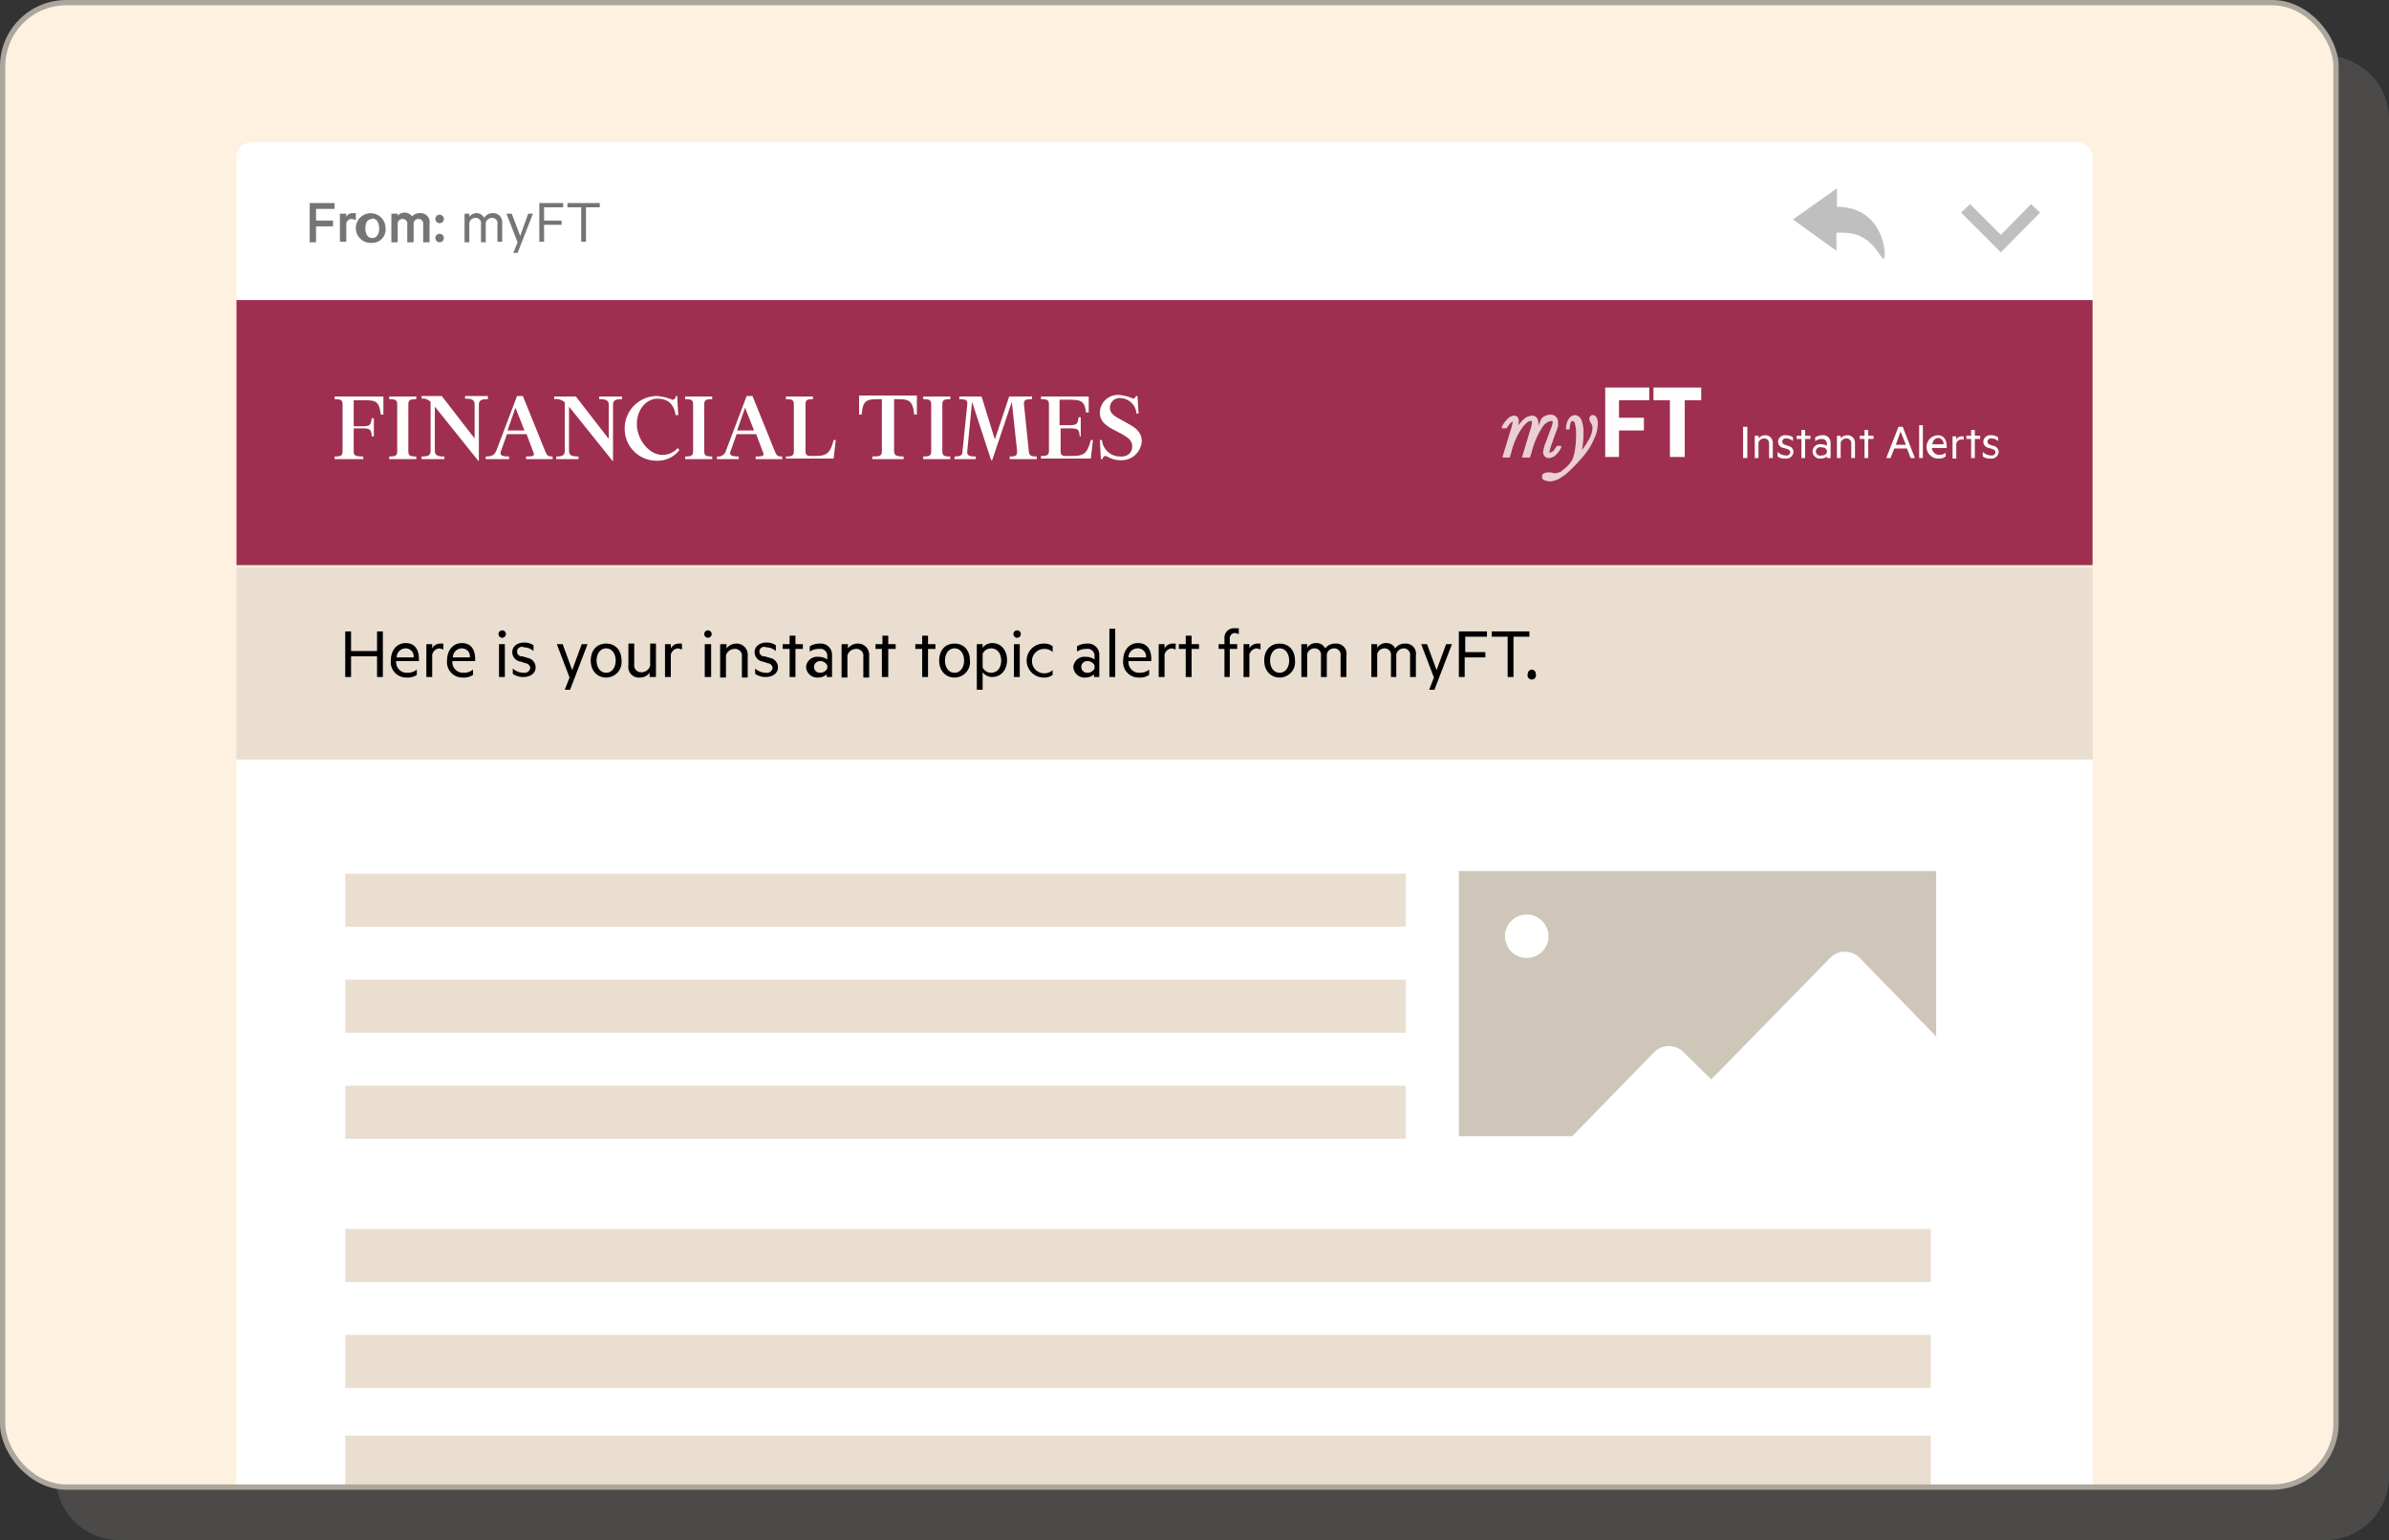 <svg id="Layer_1" data-name="Layer 1" xmlns="http://www.w3.org/2000/svg" viewBox="0 0 450.5 290.5"><rect x="0" y="0" width="450.5" height="290.5" fill="#333333" stroke="none"/><defs><style>.cls-1{fill:#ada69c;opacity:.2}.cls-2{fill:#fff1e0}.cls-3{fill:#e9decf}.cls-4{fill:#fff}.cls-5{fill:#9e2f50}.cls-6{fill:#bfbfbf}.cls-7{opacity:.78}.cls-8{fill:#fffdfd}.cls-9{fill:#cec6b9}.cls-10{fill:#757575}.cls-11{fill:none;stroke:#ada69c;stroke-miterlimit:10}</style></defs><title>5_myFT_Alerts</title><path class="cls-1" d="M530.4 343.2a12 12 0 0 1-12 12h-416a12 12 0 0 1-12-12v-256a12 12 0 0 1 12-12h416a12 12 0 0 1 12 12v256z" transform="translate(-79.9 -64.7)"/><rect class="cls-2" x=".5" y=".5" width="440" height="280" rx="12" ry="12"/><path class="cls-3" d="M44.6 107h350v36.35h-350z"/><path d="M152.1 183.8v8.6H151v-3.9h-4.9v3.9H145v-8.6h1.1v3.7h4.9v-3.7h1.1zM154.6 189.5a2 2 0 0 0 2.1 2.1 2.7 2.7 0 0 0 1.8-.6v1a3 3 0 0 1-1.9.5 2.9 2.9 0 0 1-3-3.2c0-1.9 1.1-3.3 2.8-3.3s2.5 1.2 2.5 3v.4h-4.3zm.1-.8h3.2a1.5 1.5 0 0 0-1.5-1.7 1.7 1.7 0 0 0-1.7 1.7zM163.5 187.2l-.7-.2a1.5 1.5 0 0 0-1.4 1.2v4.2h-1.1v-6.2h1.1v.8a1.7 1.7 0 0 1 1.5-.9h.6v1.1zM165.2 189.5a2 2 0 0 0 2.1 2.1 2.7 2.7 0 0 0 1.8-.6v1a3 3 0 0 1-1.9.5 2.9 2.9 0 0 1-3-3.2c0-1.9 1.1-3.3 2.8-3.3s2.5 1.2 2.5 3v.4h-4.3zm.1-.8h3.2a1.5 1.5 0 0 0-1.5-1.7 1.7 1.7 0 0 0-1.7 1.7zM174.6 185a.7.7 0 0 1-.7-.7.7.7 0 0 1 1.4 0 .7.7 0 0 1-.7.7zm.5 7.4H174v-6.2h1.1v6.2zM176.6 190.8a3 3 0 0 0 2 .8 1.1 1.1 0 0 0 1.3-.9 1 1 0 0 0-.9-.9l-.9-.3a1.8 1.8 0 0 1-1.6-1.8c0-1.1 1-1.8 2.2-1.8a3.2 3.2 0 0 1 1.8.5v1.1a2.8 2.8 0 0 0-1.8-.7.9.9 0 1 0-.3 1.7l1 .3a1.8 1.8 0 0 1 1.5 1.8c0 1.1-1 1.8-2.3 1.8a3.4 3.4 0 0 1-2-.6v-1.1zM186.4 194.8l.9-2.3-2.4-6.3h1.1l1.8 4.9 1.8-4.9h1.1l-3.3 8.6h-1zM194.2 192.5c-1.7 0-2.9-1.3-2.9-3.2s1.1-3.2 2.9-3.2 2.9 1.3 2.9 3.2a2.9 2.9 0 0 1-2.9 3.2zm0-5.5c-1.1 0-1.8 1-1.8 2.3s.7 2.3 1.8 2.3 1.8-1 1.8-2.3-.7-2.3-1.8-2.3zM203.5 192.4h-1.1v-.8a2.2 2.2 0 0 1-1.8.9 2 2 0 0 1-2.2-2.3v-4.1h1.1v3.9a1.3 1.3 0 0 0 1.4 1.5 1.7 1.7 0 0 0 1.6-1.2v-4.2h1.1v6.2zM208.5 187.2l-.7-.2a1.5 1.5 0 0 0-1.4 1.2v4.2h-1.1v-6.2h1.1v.8a1.7 1.7 0 0 1 1.5-.9h.6v1.1zM213.4 185a.7.7 0 0 1-.7-.7.7.7 0 0 1 1.4 0 .7.7 0 0 1-.7.7zm.5 7.4h-1.1v-6.2h1.2v6.2zM215.8 186.2h1.1v.8a2.3 2.3 0 0 1 1.8-.9 2.1 2.1 0 0 1 2.2 2.3v4.1h-1.1v-3.9a1.3 1.3 0 0 0-1.4-1.5 1.7 1.7 0 0 0-1.6 1.2v4.2h-1.1v-6.2zM222.3 190.8a3 3 0 0 0 2 .8 1.1 1.1 0 0 0 1.3-.9 1 1 0 0 0-.9-.9l-.9-.3a1.8 1.8 0 0 1-1.6-1.8c0-1.1 1-1.8 2.2-1.8a3.2 3.2 0 0 1 1.8.5v1.1a2.8 2.8 0 0 0-1.8-.7.9.9 0 1 0-.3 1.7l1 .3a1.8 1.8 0 0 1 1.5 1.8c0 1.1-1 1.8-2.3 1.8a3.4 3.4 0 0 1-2-.6v-1.1zM229.9 192.4h-1.1v-5.3h-1.3v-.9h1.3v-1.6h1.1v1.6h1.4v.9h-1.4v5.3zM235.9 188.3a1.3 1.3 0 0 0-1.5-1.2 3.1 3.1 0 0 0-1.8.5v-1a3.6 3.6 0 0 1 1.9-.5 2.1 2.1 0 0 1 2.3 2.1v4.2h-1v-.5a2.4 2.4 0 0 1-1.6.6 2.1 2.1 0 0 1-2.3-2 2.1 2.1 0 0 1 2.4-1.9 2.6 2.6 0 0 1 1.6.5v-.8zm0 1.9a1.5 1.5 0 0 0-1.4-.8 1.1 1.1 0 1 0 0 2.2 1.5 1.5 0 0 0 1.4-.8v-.6zM238.7 186.2h1.1v.8a2.3 2.3 0 0 1 1.8-.9 2.1 2.1 0 0 1 2.2 2.3v4.1h-1.1v-3.9a1.3 1.3 0 0 0-1.4-1.5 1.7 1.7 0 0 0-1.6 1.2v4.2h-1.1v-6.2zM247.3 192.4h-1.1v-5.3H245v-.9h1.3v-1.6h1.1v1.6h1.4v.9h-1.4v5.3zM254.9 192.4h-1.1v-5.3h-1.3v-.9h1.3v-1.6h1.1v1.6h1.4v.9h-1.4v5.3zM259.9 192.5c-1.7 0-2.9-1.3-2.9-3.2s1.1-3.2 2.9-3.2 2.9 1.3 2.9 3.2a2.9 2.9 0 0 1-2.9 3.2zm0-5.5c-1.1 0-1.8 1-1.8 2.3s.7 2.3 1.8 2.3 1.8-1 1.8-2.3-.7-2.3-1.8-2.3zM265.2 194.8h-1.1v-8.6h1.1v.7a2.2 2.2 0 0 1 1.8-.9c1.8 0 2.8 1.5 2.8 3.2s-1 3.2-2.8 3.2a2.2 2.2 0 0 1-1.8-.9v3.1zm0-4.2a1.8 1.8 0 0 0 1.6 1c1.2 0 1.9-1 1.9-2.3s-.7-2.3-1.9-2.3a1.8 1.8 0 0 0-1.6 1v2.5zM271.7 185a.7.7 0 0 1-.7-.7.7.7 0 0 1 1.4 0 .7.7 0 0 1-.7.7zm.5 7.4h-1.1v-6.2h1.1v6.2zM276.7 186.1a2.5 2.5 0 0 1 1.7.5v1.1a2.2 2.2 0 0 0-1.6-.6 2.3 2.3 0 0 0 0 4.6 2.2 2.2 0 0 0 1.6-.6v.9a2.5 2.5 0 0 1-1.7.5 3.2 3.2 0 0 1 0-6.4zM286.3 188.3a1.3 1.3 0 0 0-1.5-1.2 3.1 3.1 0 0 0-1.8.5v-1a3.6 3.6 0 0 1 1.9-.5 2.1 2.1 0 0 1 2.3 2.1v4.2h-1v-.5a2.4 2.4 0 0 1-1.6.6 2.1 2.1 0 0 1-2.3-2 2.1 2.1 0 0 1 2.4-1.9 2.6 2.6 0 0 1 1.6.5v-.8zm0 1.9a1.5 1.5 0 0 0-1.4-.8 1.1 1.1 0 1 0 0 2.2 1.5 1.5 0 0 0 1.4-.8v-.6zM290.2 192.4h-1.1v-9.1h1.1v9.1zM292.7 189.5a2 2 0 0 0 2.1 2.1 2.7 2.7 0 0 0 1.8-.6v1a3 3 0 0 1-1.9.5 2.9 2.9 0 0 1-3-3.2c0-1.9 1.1-3.3 2.8-3.3s2.5 1.2 2.5 3v.4h-4.3zm.1-.8h3.2a1.5 1.5 0 0 0-1.5-1.7 1.7 1.7 0 0 0-1.8 1.7zM301.6 187.2l-.7-.2a1.5 1.5 0 0 0-1.4 1.2v4.2h-1.1v-6.2h1.1v.8a1.7 1.7 0 0 1 1.5-.9h.6v1.1zM304.6 192.4h-1.1v-5.3h-1.3v-.9h1.3v-1.6h1.1v1.6h1.4v.9h-1.4v5.3zM313.5 184.3l-.7-.2a1 1 0 0 0-1 1.1v1h1.4v.9h-1.4v5.3h-1v-5.3h-1.1v-.9h1.1v-1a1.8 1.8 0 0 1 1.9-2h.8v1zM317.6 187.2l-.7-.2a1.5 1.5 0 0 0-1.4 1.2v4.2h-1.1v-6.2h1.1v.8a1.7 1.7 0 0 1 1.5-.9h.6v1.1zM321.2 192.5c-1.7 0-2.9-1.3-2.9-3.2s1.1-3.2 2.9-3.2 2.9 1.3 2.9 3.2a2.9 2.9 0 0 1-2.9 3.2zm0-5.5c-1.1 0-1.8 1-1.8 2.3s.7 2.3 1.8 2.3 1.8-1 1.8-2.3-.7-2.3-1.8-2.3zM331.8 186.1a1.9 1.9 0 0 1 2 2.2v4.1h-1.1v-4a1.2 1.2 0 0 0-1.2-1.4 1.4 1.4 0 0 0-1.4 1.1v4.3H329v-4a1.2 1.2 0 0 0-1.2-1.4 1.4 1.4 0 0 0-1.4 1.1v4.3h-1.1v-6.2h1.1v.7a1.9 1.9 0 0 1 1.7-.9 1.8 1.8 0 0 1 1.7 1 2.3 2.3 0 0 1 2-.9zM344.9 186.1a1.9 1.9 0 0 1 2 2.2v4.1h-1.1v-4a1.2 1.2 0 0 0-1.2-1.4 1.5 1.5 0 0 0-1.4 1.1v4.3h-1v-4a1.2 1.2 0 0 0-1.2-1.4 1.4 1.4 0 0 0-1.4 1.1v4.3h-1.1v-6.2h1.1v.7a1.9 1.9 0 0 1 1.7-.9 1.8 1.8 0 0 1 1.7 1 2.2 2.2 0 0 1 1.9-.9zM349.4 194.8l.9-2.3-2.4-6.3h1.1l1.8 4.9 1.8-4.9h1.1l-3.3 8.6h-1zM355 192.4v-8.6h5.3v1h-4.1v2.9h3.8v1h-3.9v3.7H355zM361.2 183.8h7.1v1h-3v7.6h-1.1v-7.6h-3v-1zM368.8 191a.8.8 0 0 1 .7.8.8.8 0 1 1-1.5 0 .8.8 0 0 1 .8-.8z" transform="translate(-79.9 -64.7)"/><path class="cls-4" d="M44.6 143.3h350v136.99h-350zM47.6 26.8h344a3 3 0 0 1 3 3v27h-350v-27a3 3 0 0 1 3-3z"/><path class="cls-5" d="M44.6 56.6h350v50h-350z"/><path id="Reply_Icon" data-name="Reply Icon" class="cls-6" d="M426.2 100.3l-8.2 5.8 8.2 5.9v-3.4h1.4c4.9 0 6.6 4.2 7.4 4.9s.7-9.8-8.7-9.8v-3.4z" transform="translate(-79.9 -64.7)"/><path class="cls-3" d="M65.1 164.8h200v10h-200zM65.1 184.8h200v10h-200zM65.1 204.8h200v10h-200z"/><g><path class="cls-4" d="M409.4 151.1h-.8v-5.9h.8v5.9zM410.8 146.9h.7v.5a1.6 1.6 0 0 1 1.2-.6 1.4 1.4 0 0 1 1.5 1.5v2.8h-.7v-2.7a.9.9 0 0 0-.9-1 1.1 1.1 0 0 0-1.1.8v2.9h-.7v-4.2zM415.2 150a2 2 0 0 0 1.4.6.7.7 0 0 0 .9-.6.7.7 0 0 0-.6-.6l-.6-.2a1.2 1.2 0 0 1-1.1-1.2 1.3 1.3 0 0 1 1.5-1.2 2.2 2.2 0 0 1 1.3.4v.7a1.9 1.9 0 0 0-1.3-.5.6.6 0 1 0-.2 1.2l.6.2a1.2 1.2 0 0 1 1 1.2 1.4 1.4 0 0 1-1.6 1.2 2.3 2.3 0 0 1-1.4-.4v-.8zM420.3 151.1h-.7v-3.6h-.9v-.6h.9v-1.1h.7v1.1h1v.6h-1v3.6zM424.4 148.3a.9.9 0 0 0-1-.8 2.1 2.1 0 0 0-1.2.4v-.7a2.4 2.4 0 0 1 1.3-.4 1.4 1.4 0 0 1 1.6 1.4v2.9h-.7v-.3a1.7 1.7 0 0 1-1.1.4 1.4 1.4 0 0 1-1.6-1.4 1.4 1.4 0 0 1 1.6-1.3 1.8 1.8 0 0 1 1.1.3v-.6zm0 1.3a1 1 0 0 0-1-.5.8.8 0 1 0 0 1.5 1 1 0 0 0 1-.5v-.4zM426.3 146.9h.7v.5a1.6 1.6 0 0 1 1.2-.6 1.4 1.4 0 0 1 1.5 1.5v2.8h-.7v-2.7a.9.9 0 0 0-.9-1 1.1 1.1 0 0 0-1.1.8v2.9h-.7v-4.2zM432.2 151.1h-.7v-3.6h-.9v-.6h.9v-1.1h.7v1.1h1v.6h-1v3.6zM438.7 145.2l2.3 5.9h-.8l-.7-1.8h-2.4l-.7 1.8h-.8l2.3-5.9h.7zm-1.3 3.4h1.9l-1-2.5zM442.5 151.1h-.7v-6.2h.7v6.2zM444.2 149.1a1.4 1.4 0 0 0 1.4 1.4 1.8 1.8 0 0 0 1.2-.4v.7a2 2 0 0 1-1.3.4 2.2 2.2 0 0 1-.2-4.4c1.1 0 1.7.8 1.7 2.1v.3h-2.9zm0-.6h2.2a1.1 1.1 0 0 0-1-1.2 1.2 1.2 0 0 0-1.1 1.2zM450.3 147.6h-.5a1 1 0 0 0-1 .8v2.8h-.7V147h.7v.6a1.2 1.2 0 0 1 1-.6h.4v.7zM452.3 151.1h-.7v-3.6h-.9v-.6h.9v-1.1h.7v1.1h1v.6h-1v3.6zM453.9 150a2 2 0 0 0 1.4.6.7.7 0 0 0 .9-.6.7.7 0 0 0-.6-.6l-.6-.2a1.2 1.2 0 0 1-1.1-1.2 1.3 1.3 0 0 1 1.5-1.2 2.2 2.2 0 0 1 1.3.4v.7a1.9 1.9 0 0 0-1.3-.5.6.6 0 1 0-.2 1.2l.6.2a1.2 1.2 0 0 1 1 1.2 1.4 1.4 0 0 1-1.6 1.2 2.3 2.3 0 0 1-1.4-.4v-.8z" transform="translate(-79.9 -64.7)"/></g><g><g class="cls-7"><path class="cls-8" d="M372.4 144.1h.2a.6.6 0 0 1 .1.3 6.2 6.2 0 0 1-.4 1.3l-.9 2.4a6.9 6.9 0 0 0-.5 1.8 1.2 1.2 0 0 0 .3.9 1.1 1.1 0 0 0 .8.3 2 2 0 0 0 1.3-.6 4 4 0 0 0 1-1.4v-.3h-.8l-.7 1-.6.3h-.1v-.2a8.4 8.4 0 0 1 .4-1.4l.7-2a12.3 12.3 0 0 0 .5-1.4 2.8 2.8 0 0 0 0-.7 1.4 1.4 0 0 0-.4-1.1 1.4 1.4 0 0 0-1-.4 2.6 2.6 0 0 0-1.7.7l-.6 1.4a3.8 3.8 0 0 0 0-.5 1.6 1.6 0 0 0-.3-1 1.1 1.1 0 0 0-.9-.4 2.6 2.6 0 0 0-1.8.9l-.8.9a4 4 0 0 0 .1-.8 1.2 1.2 0 0 0-.2-.7.8.8 0 0 0-.7-.3 1.8 1.8 0 0 0-1.2.6 5.8 5.8 0 0 0-1.1 1.5v.3h.9l.7-1 .5-.3-.3 1.2-1.7 5.6h1.4l.3-1a13.9 13.9 0 0 1 2.1-4.7c.9-1.1 1.3-1.2 1.5-1.2h.2a.5.5 0 0 1 .1.3 7.3 7.3 0 0 1-.4 1.6l-1.5 5h1.5l.3-.9a15.6 15.6 0 0 1 2.1-4.9 2.5 2.5 0 0 1 1.6-1.1z" transform="translate(-79.9 -64.7)"/><path class="cls-8" d="M381 143.5a.8.8 0 0 0-.7-.5.5.5 0 0 0-.5.2.9.9 0 0 0-.2.5 1.7 1.7 0 0 0 .3.8 1.6 1.6 0 0 1 .3.9 4.8 4.8 0 0 1-.8 2.4 14 14 0 0 1-1.2 1.8 15.8 15.8 0 0 0 .3-3.2 6.2 6.2 0 0 0-.4-2.5 1.4 1.4 0 0 0-1.2-.9 1.4 1.4 0 0 0-1.1.6 3.3 3.3 0 0 0-.6 1.9v.2h.7v-.2c.1-1.3.4-1.4.5-1.4h.1a.7.7 0 0 1 .4.6 5.7 5.7 0 0 1 .2 1.8 17.6 17.6 0 0 1-.2 3 7.1 7.1 0 0 1-.5 1.9 6.2 6.2 0 0 1-1 1.3l-1.2 1-1 .3-.9-.2h-.7l-.6.2a.6.6 0 0 0-.3.6.7.7 0 0 0 .4.7l.9.2a3.9 3.9 0 0 0 1.9-.5 10.1 10.1 0 0 0 2.2-1.7 34.3 34.3 0 0 0 2.5-2.7 12.5 12.5 0 0 0 1.9-3.1 6.8 6.8 0 0 0 .7-2.7 2.6 2.6 0 0 0-.2-1.3z" transform="translate(-79.9 -64.7)"/></g><path class="cls-8" d="M382.6 150.9v-13.1h8.3v2.4h-5.7v3.3h4.7v2.4h-4.7v5h-2.7zM391.8 137.8h8.9v2.4h-3.1v10.7h-2.8v-10.7h-3.1v-2.4z" transform="translate(-79.9 -64.7)"/></g><g id="arrow-right"><path class="cls-6" d="M369.8 40.1l1.7-1.6 5.8 5.8 5.7-5.8 1.7 1.6-7.4 7.5-7.5-7.5z"/></g><g><path class="cls-4" d="M146.6 149.7c0 .9.2 1.1 1.8 1.1v.5H143v-.5c1.1 0 1.5-.1 1.5-1V141c0-.9-.4-1-1.5-1v-.5h9.2v3.4h-.5c-.3-2.5-.9-2.7-3.1-2.7h-2v4.9h1.6c1.6 0 1.6-.3 1.8-1.5h.4v3.4h-.4c-.1-1.2-.2-1.5-1.8-1.5h-1.6v4.2zM153.3 151.3v-.5c1.1 0 1.5-.1 1.5-1V141c0-.9-.4-1-1.5-1v-.5h5.1v.5c-1.1 0-1.5.1-1.5 1v8.8c0 .9.4 1 1.5 1v.5h-5.1zM170 151.5l-8.1-10.1v8.3c0 1 .7 1.1 1.8 1.1v.5h-4.3v-.5c1.1 0 1.7-.1 1.7-1.1v-9.2a2 2 0 0 0-1.7-.6v-.5h3.8l6.2 8V141c0-1-.7-1.1-1.8-1.1v-.5h4.3v.6c-1.1 0-1.7.1-1.7 1.1v10.5h-.2zM175.8 151.3h-4.3v-.5c1.1 0 1.6-.2 2-1.1l3.9-10.3h1.1l4.2 10.4c.4.9.5 1 1.4 1v.5h-5v-.5c1.5 0 1.7-.1 1.3-1l-1.2-3.2h-3.7l-1.1 3.1c-.4.9.2 1.1 1.5 1.1v.5zm-.2-5.4h3.2l-1.7-4.3zM195.3 151.5l-8.1-10.1v8.3c0 1 .7 1.1 1.8 1.1v.5h-4.2v-.5c1 0 1.6-.1 1.6-1.1v-9.1a2.4 2.4 0 0 0-2-.6v-.5h4.1l6.2 8v-6.4c0-1-.7-1.1-1.8-1.1v-.5h4.3v.5c-1.1 0-1.7.1-1.7 1.1v10.5h-.2zM207.3 139.4h.3l.2 3.6h-.5c-.3-2-1.4-3.1-3.4-3.1s-3.9 1.9-3.9 4.8 2.3 5.8 4.8 5.8a3.7 3.7 0 0 0 2.9-1.3l.3.4a5.1 5.1 0 0 1-4.3 2 6 6 0 0 1-6-6 6.1 6.1 0 0 1 6.1-6.2 9.9 9.9 0 0 1 2.9.7.6.6 0 0 0 .6-.7zM209.1 151.3v-.5c1.1 0 1.5-.1 1.5-1V141c0-.9-.4-1-1.5-1v-.5h5.1v.5c-1.1 0-1.5.1-1.5 1v8.8c0 .9.4 1 1.5 1v.5h-5.1zM219.1 151.3h-4v-.5a1.5 1.5 0 0 0 1.7-1.1l3.9-10.3h1.1l4.2 10.4c.4.9.5 1 1.4 1v.5h-5v-.5c1.5 0 1.7-.1 1.3-1l-1.2-3.2h-3.7l-1.1 3.1c-.4.9.2 1.1 1.5 1.1v.5zm-.2-5.4h3.2l-1.7-4.3zM228.1 151.3v-.5c1.1 0 1.5-.1 1.5-1V141c0-.9-.4-1-1.5-1v-.5h5.1v.5c-1.1 0-1.4.1-1.4 1v8.8c0 .8.4.9 1 .9h.6c2.3 0 3-.3 3.7-3h.4l-.4 3.5h-9zM252.8 139.3v3.6h-.5c-.3-2.6-.9-2.9-3.1-2.9h-.7v9.7c0 .9.4 1.1 1.8 1.1v.5h-5.9v-.5c1.5 0 1.8-.1 1.8-1.1V140h-.7c-2.3 0-2.9.3-3.1 2.9h-.5v-3.6h10.7zM254 151.3v-.5c1.1 0 1.5-.1 1.5-1V141c0-.9-.4-1-1.5-1v-.5h5.1v.5c-1.1 0-1.5.1-1.5 1v8.8c0 .9.4 1 1.5 1v.5H254zM274.5 139.4v.6c-1.1 0-1.6.1-1.5 1l.9 8.8c.1.9.5 1 1.5 1v.5h-5.1v-.5c1.1 0 1.4-.1 1.4-1l-1-9.3-3.7 11h-.2l-3.6-11-.9 9.3c-.1.9.5 1 1.6 1v.5h-4v-.5c1.1 0 1.5-.2 1.5-1l.9-8.8c.1-.9-.4-1-1.5-1v-.5h4.2l2.5 8.1 2.7-8.1h4.1zM283.9 147h-.4c-.1-1.2-.2-1.5-1.8-1.5h-1.8v4.3c0 .8.4.9 1 .9h1c2.3 0 3-.3 3.7-3h.4l-.4 3.5h-9.4v-.5c1.1 0 1.5-.1 1.5-1V141c0-.9-.4-1-1.5-1v-.5h9v3h-.5c-.3-2.1-.8-2.4-3.2-2.4h-1.8v4.8h1.8c1.6 0 1.6-.3 1.8-1.5h.4v3.6zM293.4 148.9c0-1.1-.7-1.6-1.9-2.3l-1.9-1c-1.4-.8-2.3-1.6-2.3-3.1a3.4 3.4 0 0 1 3.7-3.3 8.3 8.3 0 0 1 2.6.7.6.6 0 0 0 .5-.5h.3l.2 3.3h-.4a3.1 3.1 0 0 0-3-2.9 1.8 1.8 0 0 0-2 1.8c0 1.1.9 1.6 1.8 2.1l1.6.9c1.5.8 2.6 1.7 2.6 3.3a3.8 3.8 0 0 1-4.1 3.6c-1.6 0-2.4-.8-2.8-.8a.7.7 0 0 0-.5.6h-.3l-.2-3.6h.4a3.4 3.4 0 0 0 3.4 3.1c1.2.1 2.3-.5 2.3-1.9z" transform="translate(-79.9 -64.7)"/></g><path class="cls-9" d="M355 229v50h21.4l15.4-15.8a3.9 3.9 0 0 1 5.5-.1l5.3 5.2 22.4-22.9a3.9 3.9 0 0 1 5.6 0l14.4 14.8V229h-90zm12.8 16.4a4.1 4.1 0 1 1 4.1-4.1 4.1 4.1 0 0 1-4.1 4.1z" transform="translate(-79.9 -64.7)"/><path class="cls-3" d="M65.1 231.8h299v10h-299zM65.1 251.8h299v10h-299zM65.1 270.8h299v10h-299z"/><g><path class="cls-10" d="M138.3 110.3V103h4.7v1.1h-3.5v2.2h3.2v1.1h-3.2v3h-1.2zM147 106.2l-.7-.2a1 1 0 0 0-1.1.9v3.4H144V105h1.2v.6a1.3 1.3 0 0 1 1.2-.7h.6v1.2zM150.1 110.5a2.8 2.8 0 1 1 2.5-2.8 2.5 2.5 0 0 1-2.5 2.8zm0-4.5c-.9 0-1.3.7-1.3 1.8s.5 1.8 1.3 1.8 1.3-.7 1.3-1.8-.5-1.9-1.3-1.9zM159.2 104.9a1.7 1.7 0 0 1 1.7 2v3.5h-1.2v-3.3a.9.9 0 0 0-.9-1.1.9.9 0 0 0-.9.8v3.6h-1.2v-3.3a.9.9 0 0 0-.9-1.1.9.9 0 0 0-.9.8v3.6h-1.2V105h1.2v.4a1.6 1.6 0 0 1 1.3-.6 1.7 1.7 0 0 1 1.4.7 2 2 0 0 1 1.6-.6zM162.8 105.2a.8.8 0 1 1-.8.8.8.8 0 0 1 .8-.8zm0 3.6a.8.8 0 1 1-.8.8.8.8 0 0 1 .8-.8zM172.9 104.9a1.7 1.7 0 0 1 1.7 1.9v3.5h-.9V107a1 1 0 0 0-1-1.2 1.2 1.2 0 0 0-1.2.9v3.7h-.9V107a1 1 0 0 0-1-1.2 1.2 1.2 0 0 0-1.2.9v3.7h-.9V105h.9v.6a1.7 1.7 0 0 1 1.4-.7 1.6 1.6 0 0 1 1.4.9 1.9 1.9 0 0 1 1.7-.9zM176.7 112.4l.8-2-2.1-5.4h1l1.6 4.2 1.5-4.2h.9l-2.9 7.4h-.9zM181.6 110.3V103h4.5v.8h-3.6v2.5h3.3v.8h-3.3v3.2h-.9zM186.9 103h6.1v.8h-2.6v6.5h-.9v-6.5h-2.6v-.8z" transform="translate(-79.9 -64.7)"/></g><rect class="cls-11" x=".5" y=".5" width="440" height="280" rx="12" ry="12"/></svg>